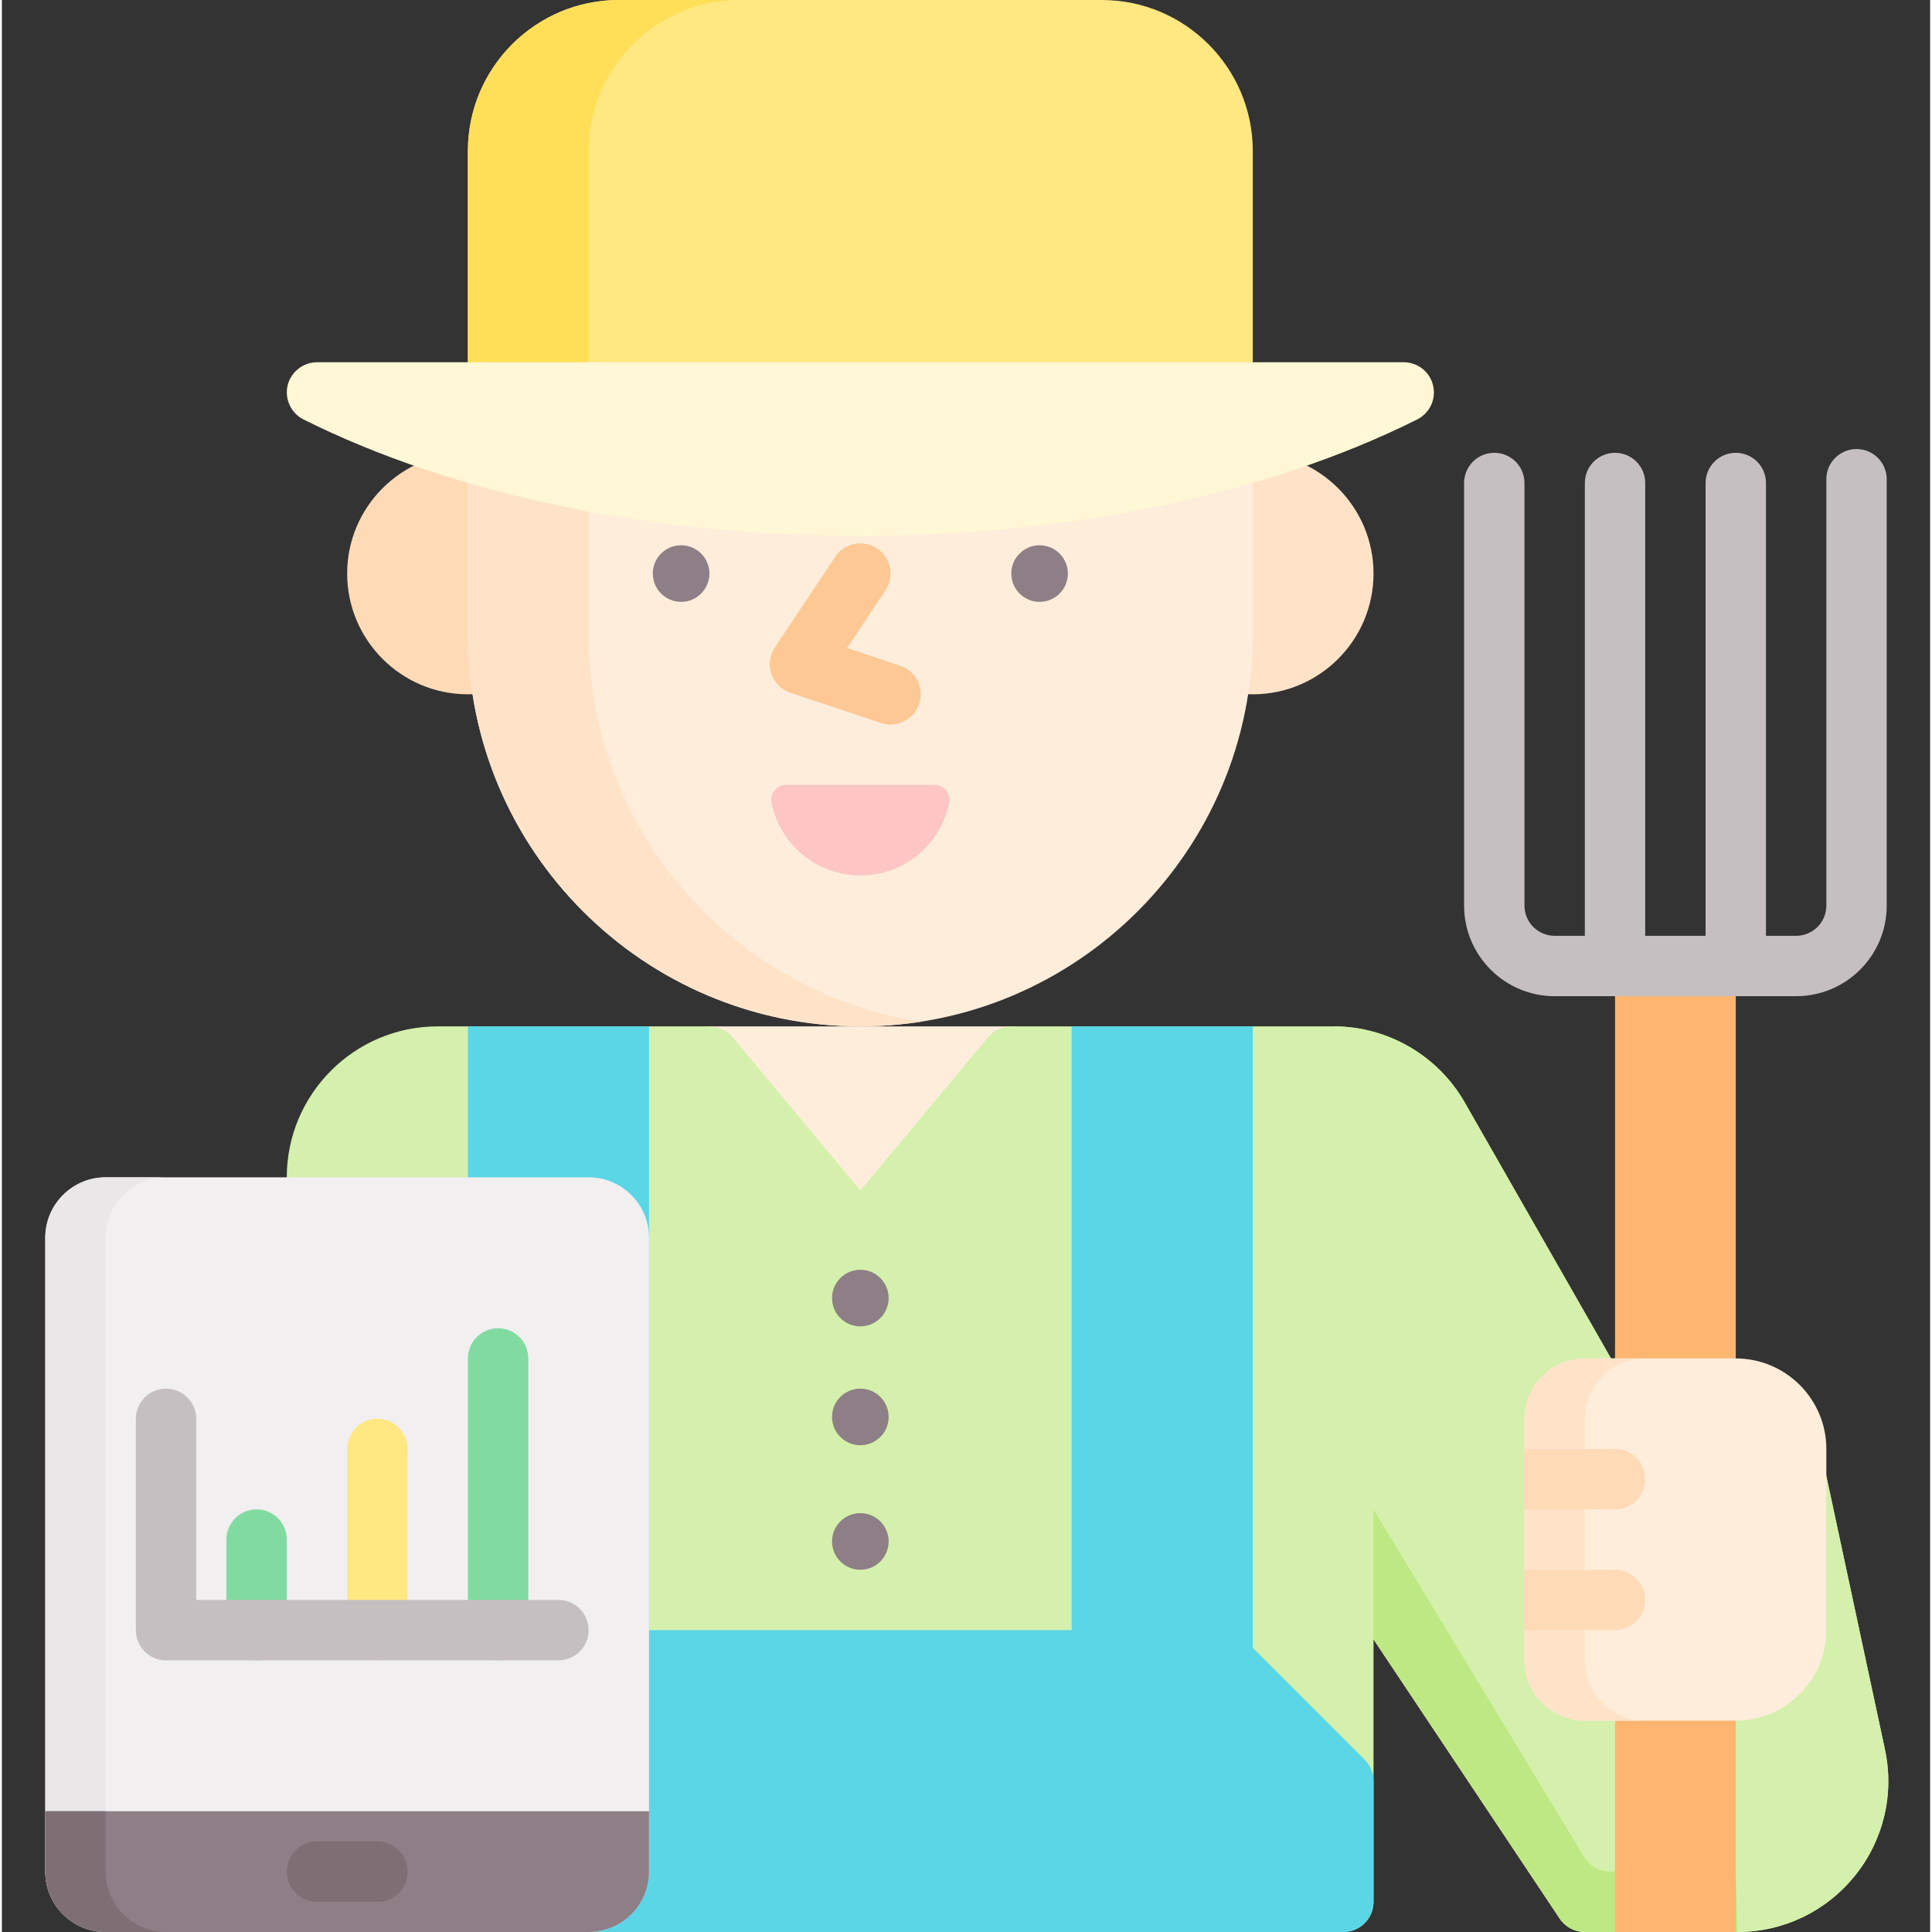 <svg xmlns="http://www.w3.org/2000/svg" height="512pt" version="1.1" viewBox="-11 0 511 512" width="512pt">
<rect x="-11" y="0" width="511" height="512" fill="#333333" stroke="none"/>
<g id="surface1">
<path d="M 320.5 120 C 302.855 120 288.5 134.355 288.5 152 C 288.5 169.645 302.855 184 320.5 184 C 338.145 184 352.5 169.645 352.5 152 C 352.5 134.355 338.145 120 320.5 120 Z M 320.5 120 " style=" stroke:none;fill-rule:nonzero;fill:rgb(99.608%,89.02%,78.824%);fill-opacity:1;" />
<path d="M 112.5 120 C 94.855 120 80.5 134.355 80.5 152 C 80.5 169.645 94.855 184 112.5 184 C 130.145 184 144.5 169.645 144.5 152 C 144.5 134.355 130.145 120 112.5 120 Z M 112.5 120 " style=" stroke:none;fill-rule:nonzero;fill:rgb(99.608%,85.49%,71.765%);fill-opacity:1;" />
<path d="M 312.5 96 L 120.5 96 C 116.082 96 112.5 99.582 112.5 104 L 112.5 168 C 112.5 225.348 159.152 272 216.5 272 C 273.848 272 320.5 225.348 320.5 168 L 320.5 104 C 320.5 99.582 316.918 96 312.5 96 Z M 312.5 96 " style=" stroke:none;fill-rule:nonzero;fill:rgb(99.608%,92.941%,85.882%);fill-opacity:1;" />
<path d="M 144.5 168 L 144.5 104 C 144.5 99.582 148.082 96 152.5 96 L 120.5 96 C 116.082 96 112.5 99.582 112.5 104 L 112.5 168 C 112.5 225.348 159.152 272 216.5 272 C 221.941 272 227.281 271.578 232.5 270.77 C 182.723 263.051 144.5 219.906 144.5 168 Z M 144.5 168 " style=" stroke:none;fill-rule:nonzero;fill:rgb(99.608%,89.02%,78.824%);fill-opacity:1;" />
<path d="M 176.5 152 C 176.5 156.141 173.141 159.5 169 159.5 C 164.859 159.5 161.5 156.141 161.5 152 C 161.5 147.859 164.859 144.5 169 144.5 C 173.141 144.5 176.5 147.859 176.5 152 Z M 176.5 152 " style=" stroke:none;fill-rule:nonzero;fill:rgb(55.294%,49.804%,52.157%);fill-opacity:1;" />
<path d="M 271.5 152 C 271.5 156.141 268.141 159.5 264 159.5 C 259.859 159.5 256.5 156.141 256.5 152 C 256.5 147.859 259.859 144.5 264 144.5 C 268.141 144.5 271.5 147.859 271.5 152 Z M 271.5 152 " style=" stroke:none;fill-rule:nonzero;fill:rgb(55.294%,49.804%,52.157%);fill-opacity:1;" />
<path d="M 236.098 208 L 196.902 208 C 194.41 208 192.477 210.262 192.961 212.703 C 195.148 223.707 204.855 232 216.5 232 C 228.145 232 237.852 223.707 240.039 212.703 C 240.523 210.262 238.59 208 236.098 208 Z M 236.098 208 " style=" stroke:none;fill-rule:nonzero;fill:rgb(99.216%,77.255%,76.863%);fill-opacity:1;" />
<path d="M 224.5 192.004 C 223.664 192.004 222.809 191.867 221.969 191.59 L 197.969 183.59 C 195.605 182.801 193.742 180.953 192.934 178.598 C 192.125 176.238 192.461 173.637 193.844 171.562 L 209.844 147.562 C 212.297 143.887 217.262 142.891 220.938 145.344 C 224.613 147.793 225.609 152.762 223.156 156.438 L 212.969 171.723 L 227.031 176.41 C 231.223 177.809 233.488 182.34 232.09 186.527 C 230.973 189.883 227.852 192.004 224.5 192.004 Z M 224.5 192.004 " style=" stroke:none;fill-rule:nonzero;fill:rgb(99.216%,78.431%,58.039%);fill-opacity:1;" />
<path d="M 280.5 0 L 152.5 0 C 130.445 0 112.5 17.945 112.5 40 L 112.5 104 C 112.5 108.418 116.082 112 120.5 112 L 312.5 112 C 316.918 112 320.5 108.418 320.5 104 L 320.5 40 C 320.5 17.945 302.555 0 280.5 0 Z M 280.5 0 " style=" stroke:none;fill-rule:nonzero;fill:rgb(100%,90.588%,50.98%);fill-opacity:1;" />
<path d="M 144.5 104 L 144.5 40 C 144.5 17.945 162.445 0 184.5 0 L 152.5 0 C 130.445 0 112.5 17.945 112.5 40 L 112.5 104 C 112.5 108.418 116.082 112 120.5 112 L 152.5 112 C 148.082 112 144.5 108.418 144.5 104 Z M 144.5 104 " style=" stroke:none;fill-rule:nonzero;fill:rgb(100%,87.451%,34.51%);fill-opacity:1;" />
<path d="M 368.285 102.16 C 367.434 98.551 364.211 96 360.5 96 L 72.5 96 C 68.883 96 65.641 98.52 64.75 102.023 C 63.832 105.629 65.594 109.492 68.922 111.156 C 108.703 131.047 161.113 142 216.5 142 C 271.887 142 324.297 131.047 364.078 111.156 C 367.395 109.496 369.137 105.773 368.285 102.16 Z M 368.285 102.16 " style=" stroke:none;fill-rule:nonzero;fill:rgb(100%,96.863%,83.529%);fill-opacity:1;" />
<path d="M 256.5 272 L 176.5 272 C 172.082 272 168.5 275.582 168.5 280 L 168.5 376 C 168.5 380.418 172.082 384 176.5 384 L 256.5 384 C 260.918 384 264.5 380.418 264.5 376 L 264.5 280 C 264.5 275.582 260.918 272 256.5 272 Z M 256.5 272 " style=" stroke:none;fill-rule:nonzero;fill:rgb(99.608%,92.941%,85.882%);fill-opacity:1;" />
<path d="M 488.027 463.617 L 472.32 390.324 C 471.531 386.637 468.273 384 464.5 384 L 429.145 384 L 376.66 292.152 C 369.555 279.723 356.246 272 341.93 272 L 256.5 272 C 254.125 272 251.871 273.055 250.352 274.879 L 216.5 315.504 L 182.645 274.879 C 181.125 273.055 178.871 272 176.5 272 L 104.5 272 C 82.441 272 64.5 289.945 64.5 312 L 64.5 504 C 64.5 508.418 68.082 512 72.5 512 L 344.5 512 C 348.918 512 352.5 508.418 352.5 504 L 352.5 434.422 L 401.844 508.438 C 403.324 510.664 405.824 512 408.5 512 L 448.914 512 C 461.055 512 472.391 506.586 480.023 497.148 C 487.652 487.707 490.57 475.488 488.027 463.617 Z M 488.027 463.617 " style=" stroke:none;fill-rule:nonzero;fill:rgb(83.137%,94.118%,67.451%);fill-opacity:1;" />
<path d="M 352.5 434.422 L 401.844 508.438 C 403.328 510.664 405.824 512 408.5 512 L 448.918 512 C 461.055 512 472.395 506.586 480.023 497.148 C 487.652 487.707 490.57 475.488 488.027 463.617 L 472.32 390.324 C 471.531 386.637 468.273 384 464.5 384 L 429.145 384 L 376.66 292.152 C 369.555 279.723 356.246 272 341.93 272 " style=" stroke:none;fill-rule:nonzero;fill:rgb(83.137%,94.118%,67.451%);fill-opacity:1;" />
<path d="M 408.5 512 L 448.918 512 L 448.5 496 L 415.156 496 C 412.48 496 409.984 494.664 408.5 492.438 L 352.5 400 L 352.5 434.422 L 401.844 508.438 C 403.328 510.664 405.824 512 408.5 512 Z M 408.5 512 " style=" stroke:none;fill-rule:nonzero;fill:rgb(74.51%,90.98%,51.373%);fill-opacity:1;" />
<path d="M 350.156 466.344 L 320.5 436.688 L 320.5 272 L 272.5 272 L 272.5 432 L 160.5 432 L 160.5 272 L 112.5 272 L 112.5 435.055 L 68.922 456.844 C 66.211 458.199 64.5 460.969 64.5 464 L 64.5 504 C 64.5 508.418 68.082 512 72.5 512 L 344.5 512 C 348.918 512 352.5 508.418 352.5 504 L 352.5 472 C 352.5 469.879 351.656 467.844 350.156 466.344 Z M 350.156 466.344 " style=" stroke:none;fill-rule:nonzero;fill:rgb(35.294%,83.922%,90.588%);fill-opacity:1;" />
<path d="M 224 344 C 224 348.141 220.641 351.5 216.5 351.5 C 212.359 351.5 209 348.141 209 344 C 209 339.859 212.359 336.5 216.5 336.5 C 220.641 336.5 224 339.859 224 344 Z M 224 344 " style=" stroke:none;fill-rule:nonzero;fill:rgb(55.294%,49.804%,52.157%);fill-opacity:1;" />
<path d="M 224 375.5 C 224 379.641 220.641 383 216.5 383 C 212.359 383 209 379.641 209 375.5 C 209 371.359 212.359 368 216.5 368 C 220.641 368 224 371.359 224 375.5 Z M 224 375.5 " style=" stroke:none;fill-rule:nonzero;fill:rgb(55.294%,49.804%,52.157%);fill-opacity:1;" />
<path d="M 224 408.5 C 224 412.641 220.641 416 216.5 416 C 212.359 416 209 412.641 209 408.5 C 209 404.359 212.359 401 216.5 401 C 220.641 401 224 404.359 224 408.5 Z M 224 408.5 " style=" stroke:none;fill-rule:nonzero;fill:rgb(55.294%,49.804%,52.157%);fill-opacity:1;" />
<path d="M 144.5 312 L 16.5 312 C 7.68 312 0.5 319.18 0.5 328 L 0.5 496 C 0.5 504.82 7.68 512 16.5 512 L 144.5 512 C 153.32 512 160.5 504.82 160.5 496 L 160.5 328 C 160.5 319.18 153.32 312 144.5 312 Z M 144.5 312 " style=" stroke:none;fill-rule:nonzero;fill:rgb(94.51%,93.725%,94.118%);fill-opacity:1;" />
<path d="M 16.5 496 L 16.5 328 C 16.5 319.18 23.68 312 32.5 312 L 16.5 312 C 7.68 312 0.5 319.18 0.5 328 L 0.5 496 C 0.5 504.82 7.68 512 16.5 512 L 32.5 512 C 23.68 512 16.5 504.82 16.5 496 Z M 16.5 496 " style=" stroke:none;fill-rule:nonzero;fill:rgb(91.765%,90.588%,90.98%);fill-opacity:1;" />
<path d="M 0.5 480 L 0.5 496 C 0.5 504.82 7.68 512 16.5 512 L 144.5 512 C 153.32 512 160.5 504.82 160.5 496 L 160.5 480 Z M 0.5 480 " style=" stroke:none;fill-rule:nonzero;fill:rgb(55.294%,49.804%,52.157%);fill-opacity:1;" />
<path d="M 16.5 496 L 16.5 480 L 0.5 480 L 0.5 496 C 0.5 504.82 7.68 512 16.5 512 L 32.5 512 C 23.68 512 16.5 504.82 16.5 496 Z M 16.5 496 " style=" stroke:none;fill-rule:nonzero;fill:rgb(49.412%,43.529%,45.882%);fill-opacity:1;" />
<path d="M 88.5 504 L 72.5 504 C 68.082 504 64.5 500.418 64.5 496 C 64.5 491.582 68.082 488 72.5 488 L 88.5 488 C 92.918 488 96.5 491.582 96.5 496 C 96.5 500.418 92.918 504 88.5 504 Z M 88.5 504 " style=" stroke:none;fill-rule:nonzero;fill:rgb(49.412%,43.529%,45.882%);fill-opacity:1;" />
<path d="M 56.5 440 C 52.082 440 48.5 436.418 48.5 432 L 48.5 408 C 48.5 403.582 52.082 400 56.5 400 C 60.918 400 64.5 403.582 64.5 408 L 64.5 432 C 64.5 436.418 60.918 440 56.5 440 Z M 56.5 440 " style=" stroke:none;fill-rule:nonzero;fill:rgb(50.588%,85.882%,62.745%);fill-opacity:1;" />
<path d="M 88.5 440 C 84.082 440 80.5 436.418 80.5 432 L 80.5 384 C 80.5 379.582 84.082 376 88.5 376 C 92.918 376 96.5 379.582 96.5 384 L 96.5 432 C 96.5 436.418 92.918 440 88.5 440 Z M 88.5 440 " style=" stroke:none;fill-rule:nonzero;fill:rgb(100%,90.588%,50.98%);fill-opacity:1;" />
<path d="M 120.5 440 C 116.082 440 112.5 436.418 112.5 432 L 112.5 360 C 112.5 355.582 116.082 352 120.5 352 C 124.918 352 128.5 355.582 128.5 360 L 128.5 432 C 128.5 436.418 124.918 440 120.5 440 Z M 120.5 440 " style=" stroke:none;fill-rule:nonzero;fill:rgb(50.588%,85.882%,62.745%);fill-opacity:1;" />
<path d="M 136.5 440 L 32.5 440 C 28.082 440 24.5 436.418 24.5 432 L 24.5 376 C 24.5 371.582 28.082 368 32.5 368 C 36.918 368 40.5 371.582 40.5 376 L 40.5 424 L 136.5 424 C 140.918 424 144.5 427.582 144.5 432 C 144.5 436.418 140.918 440 136.5 440 Z M 136.5 440 " style=" stroke:none;fill-rule:nonzero;fill:rgb(77.647%,74.902%,76.078%);fill-opacity:1;" />
<path d="M 416.5 256 L 448.5 256 L 448.5 512 L 416.5 512 Z M 416.5 256 " style=" stroke:none;fill-rule:nonzero;fill:rgb(99.216%,70.98%,43.922%);fill-opacity:1;" />
<path d="M 480.5 119 C 476.082 119 472.5 122.582 472.5 127 L 472.5 240 C 472.5 244.41 468.91 248 464.5 248 L 456.5 248 L 456.5 128 C 456.5 123.582 452.918 120 448.5 120 C 444.082 120 440.5 123.582 440.5 128 L 440.5 248 L 424.5 248 L 424.5 128 C 424.5 123.582 420.918 120 416.5 120 C 412.082 120 408.5 123.582 408.5 128 L 408.5 248 L 400.5 248 C 396.09 248 392.5 244.41 392.5 240 L 392.5 128 C 392.5 123.582 388.918 120 384.5 120 C 380.082 120 376.5 123.582 376.5 128 L 376.5 240 C 376.5 253.234 387.266 264 400.5 264 L 464.5 264 C 477.734 264 488.5 253.234 488.5 240 L 488.5 127 C 488.5 122.582 484.918 119 480.5 119 Z M 480.5 119 " style=" stroke:none;fill-rule:nonzero;fill:rgb(77.647%,74.902%,76.078%);fill-opacity:1;" />
<path d="M 448.5 360 L 408.5 360 C 399.68 360 392.5 367.18 392.5 376 L 392.5 440 C 392.5 448.82 399.68 456 408.5 456 L 448.5 456 C 461.734 456 472.5 445.234 472.5 432 L 472.5 384 C 472.5 370.766 461.734 360 448.5 360 Z M 448.5 360 " style=" stroke:none;fill-rule:nonzero;fill:rgb(99.608%,92.941%,85.882%);fill-opacity:1;" />
<path d="M 408.5 440 L 408.5 376 C 408.5 367.18 415.68 360 424.5 360 L 408.5 360 C 399.68 360 392.5 367.18 392.5 376 L 392.5 440 C 392.5 448.82 399.68 456 408.5 456 L 424.5 456 C 415.68 456 408.5 448.82 408.5 440 Z M 408.5 440 " style=" stroke:none;fill-rule:nonzero;fill:rgb(99.608%,89.02%,78.824%);fill-opacity:1;" />
<path d="M 424.5 392 C 424.5 387.582 420.918 384 416.5 384 L 392.5 384 L 392.5 400 L 416.5 400 C 420.918 400 424.5 396.418 424.5 392 Z M 424.5 392 " style=" stroke:none;fill-rule:nonzero;fill:rgb(99.608%,85.49%,71.765%);fill-opacity:1;" />
<path d="M 424.5 424 C 424.5 419.582 420.918 416 416.5 416 L 392.5 416 L 392.5 432 L 416.5 432 C 420.918 432 424.5 428.418 424.5 424 Z M 424.5 424 " style=" stroke:none;fill-rule:nonzero;fill:rgb(99.608%,85.49%,71.765%);fill-opacity:1;" />
</g>
</svg>